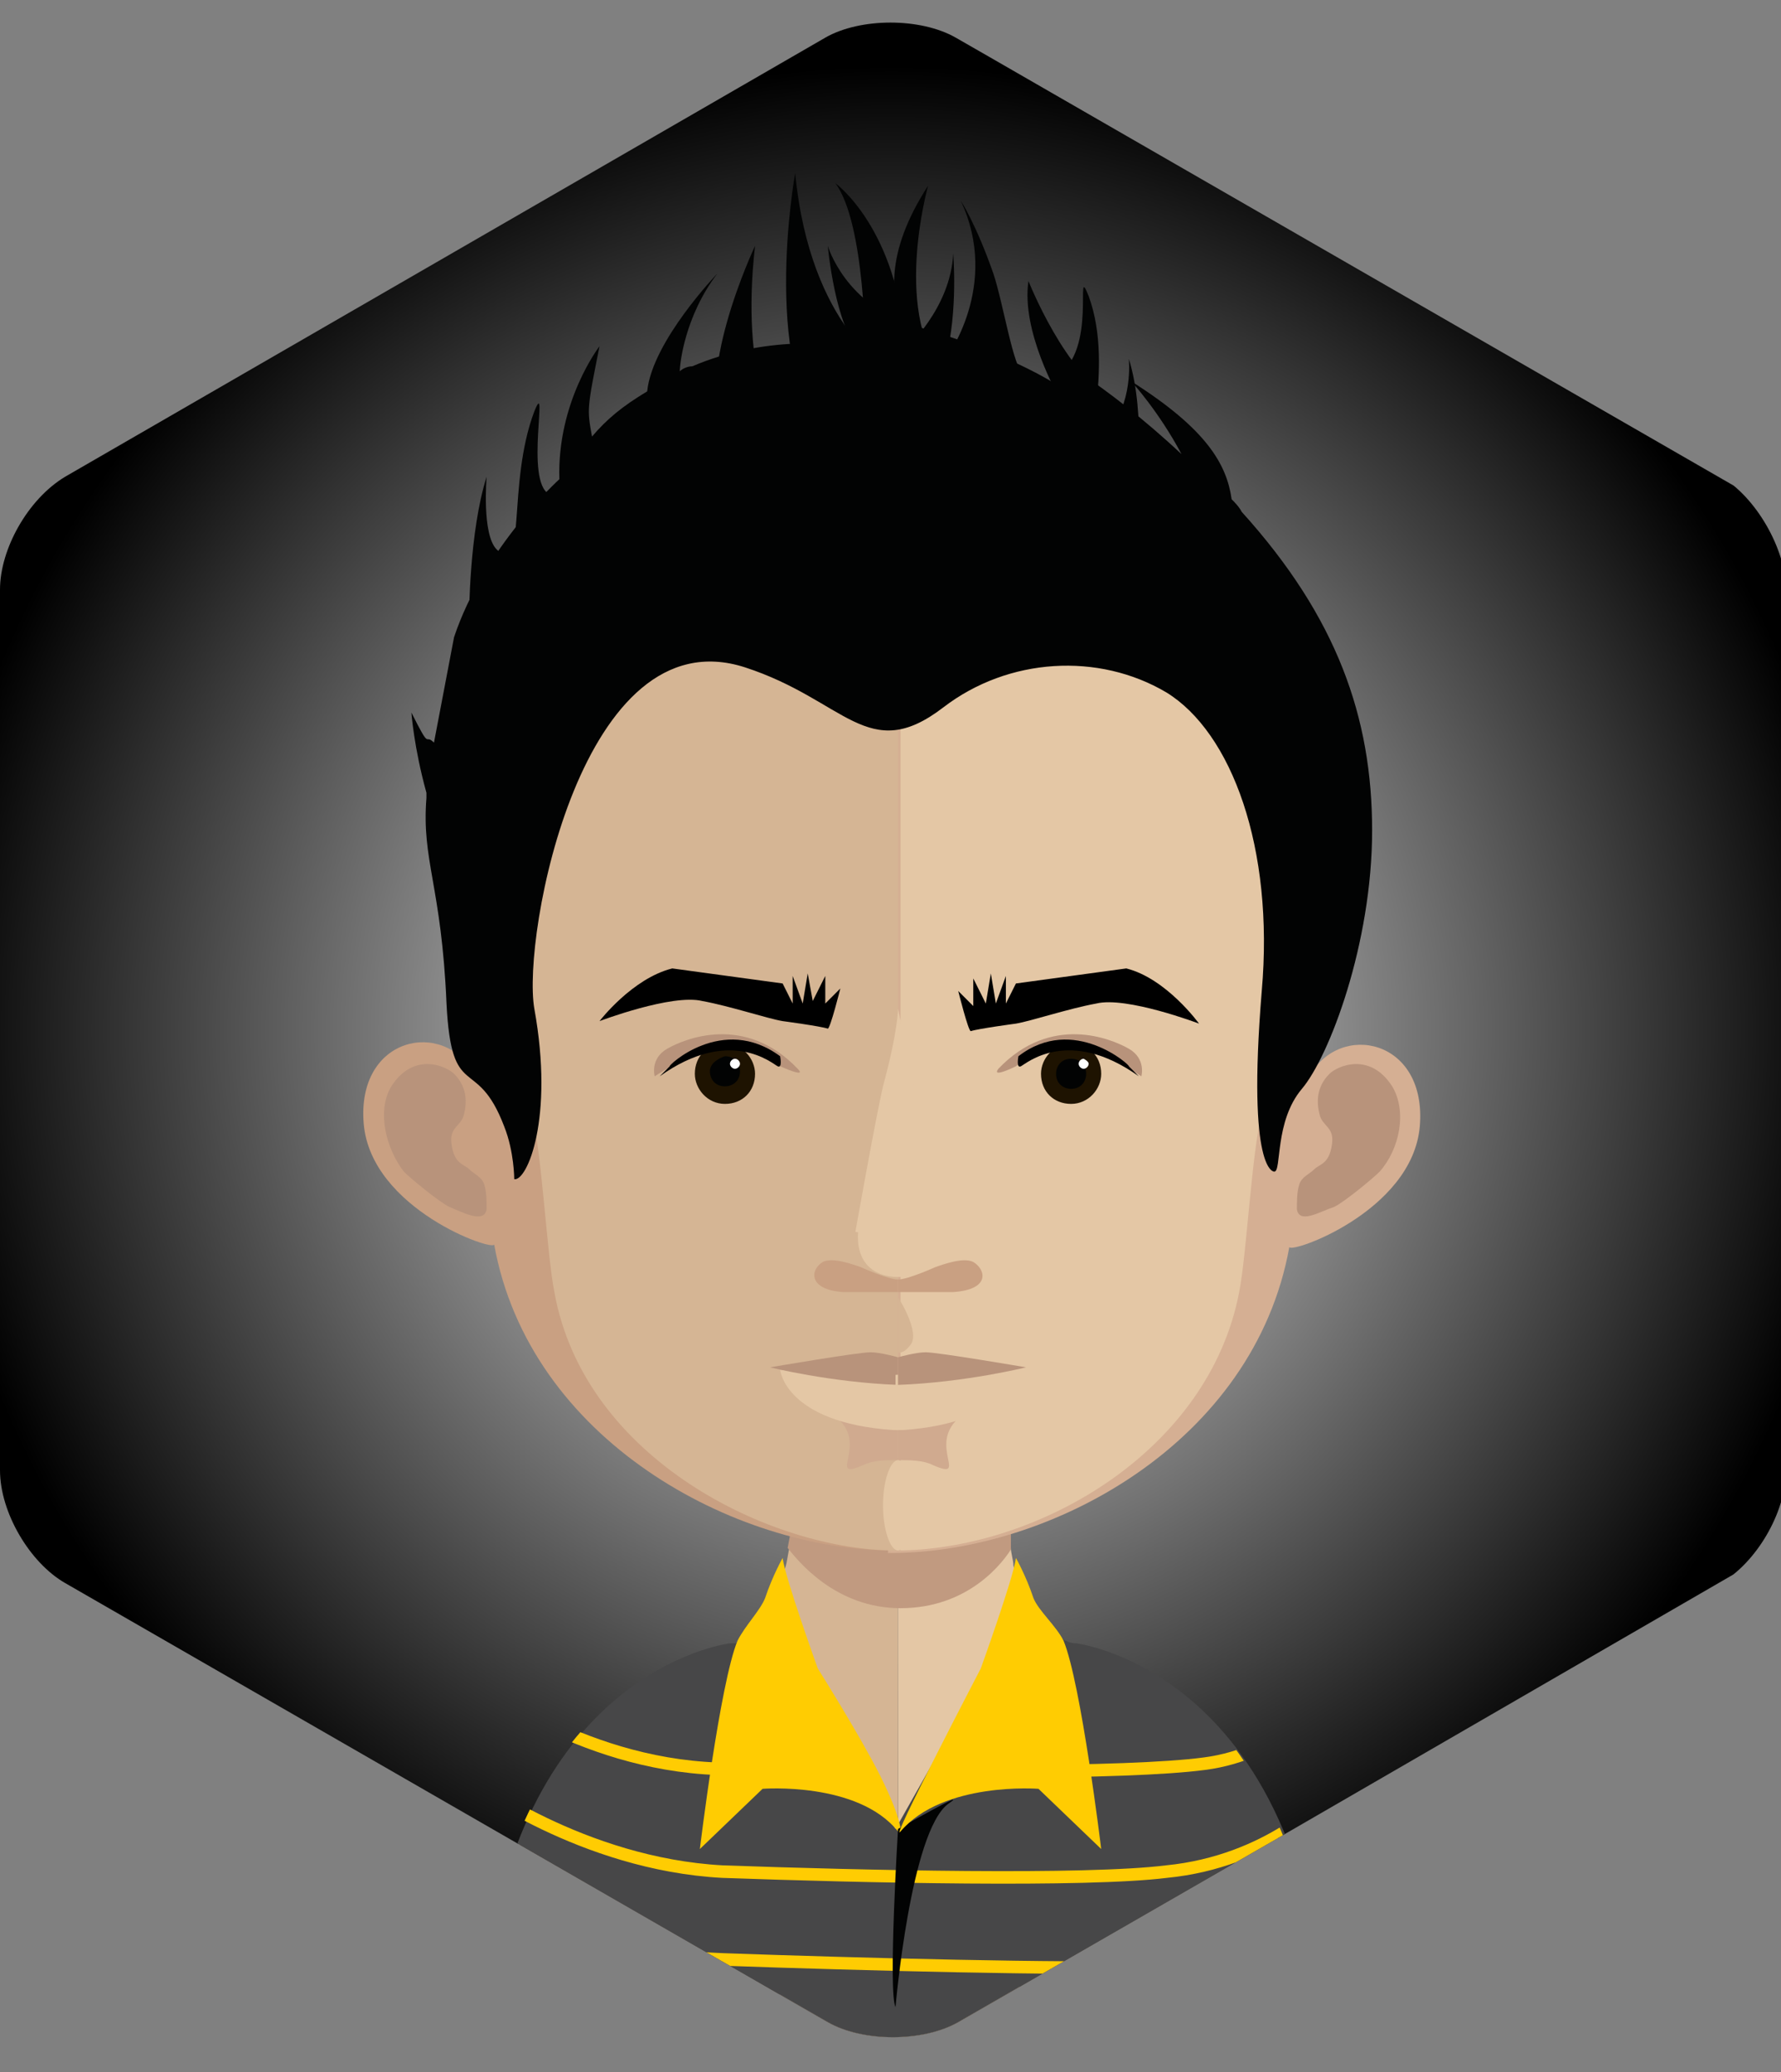 <svg version="1.1" id="wireframe" xmlns="http://www.w3.org/2000/svg" xmlns:xlink="http://www.w3.org/1999/xlink" x="0px" y="0px"
	viewBox="0 0 71 82.6" style="enable-background:new 0 0 71 82.6;" xml:space="preserve">
<rect x="0" y="0" width="71" height="82.6" fill="#808080" stroke="none"/>
<style type="text/css">
	.st0{clip-path:url(#SVGID_2_);fill:url(#SVGID_3_);}
	.st1{clip-path:url(#SVGID_2_);fill:#D5B594;}
	.st2{clip-path:url(#SVGID_2_);fill:#E4C7A5;}
	.st3{clip-path:url(#SVGID_2_);}
	.st4{clip-path:url(#SVGID_5_);fill:#C19A80;}
	.st5{clip-path:url(#SVGID_2_);fill:#C9A082;}
	.st6{clip-path:url(#SVGID_2_);fill:#B8937B;}
	.st7{clip-path:url(#SVGID_2_);fill:#D5AF93;}
	.st8{clip-path:url(#SVGID_2_);fill:#020303;}
	.st9{fill:#C9A082;}
	.st10{fill:#1E1301;}
	.st11{fill:#D0AA8F;}
	.st12{fill:#E4C7A5;}
	.st13{fill:#B8937B;}
	.st14{clip-path:url(#SVGID_2_);fill:#474748;}
	.st15{clip-path:url(#SVGID_2_);fill:#FFCC02;}
	.st16{clip-path:url(#SVGID_7_);fill:none;stroke:#FFCC02;stroke-width:0.5;stroke-miterlimit:10;}
	.st17{clip-path:url(#SVGID_2_);fill:#FFFFFF;}
</style>
<g>
	<defs>
		<path id="SVGID_1_" d="M38.1,1.5c-1.4-0.8-3.8-0.8-5.2,0L2.6,19C1.1,19.9,0,21.9,0,23.5v35.1c0,1.7,1.2,3.7,2.6,4.5l30.4,17.5
			c1.4,0.8,3.8,0.8,5.2,0l30.4-17.5c1.4-0.8,2.6-2.8,2.6-4.5V23.5c0-1.6-1.2-3.7-2.6-4.5L38.1,1.5z"/>
	</defs>
	<clipPath id="SVGID_2_">
		<use xlink:href="#SVGID_1_"  style="overflow:visible;"/>
	</clipPath>
	<radialGradient id="SVGID_3_" cx="35.547" cy="41.077" r="38.445" gradientUnits="userSpaceOnUse">
		<stop  offset="1.227219e-03" style="stop-color:#FFFFFF"/>
		<stop  offset="1" style="stop-color:#000000"/>
	</radialGradient>
	<polygon class="st0" points="35.5,0 0,20.5 0,61.6 35.5,82.2 71.1,61.6 71.1,20.5 	"/>
	<path class="st1" d="M35.8,53.3v29.9H19.5c-0.3-0.1-0.4-0.2-0.4-0.2c0-12.3,5.9-15.9,8.7-16.9c0.8-0.3,1.4-0.4,1.4-0.4
		c1,0,1.6-1.3,2.1-3.2c0.1-0.3,0.1-0.6,0.2-0.9c0.1-0.5,0.2-1.1,0.2-1.7c0-0.4,0.1-0.7,0.1-1.1c0.1-1.8,0.2-3.8,0.2-5.7
		C31.8,53.1,34,53.3,35.8,53.3"/>
	<path class="st2" d="M52.6,83c0,0-0.1,0.1-0.4,0.2H35.8V53.3h0c1.8,0,4-0.2,4-0.2c0,1.9,0,3.8,0.2,5.7c0,0.4,0.1,0.7,0.1,1.1
		c0.1,0.6,0.1,1.2,0.2,1.8v0c0,0.2,0.1,0.5,0.1,0.7c0.4,2,1.1,3.4,2.1,3.4c0,0,0.8,0.1,2.1,0.6C47.6,67.7,52.6,71.7,52.6,83"/>
	<g class="st3">
		<defs>
			<rect id="SVGID_4_" x="31.3" y="58.8" width="9" height="5.3"/>
		</defs>
		<clipPath id="SVGID_5_">
			<use xlink:href="#SVGID_4_"  style="overflow:visible;"/>
		</clipPath>
		<path class="st4" d="M40.4,61.6L40.4,61.6c-0.4,0.7-1.8,2.5-4.5,2.5h0c-2.6,0-4.1-1.9-4.5-2.4c0.1-0.5,0.2-1.1,0.2-1.7
			c0-0.4,0.1-0.7,0.1-1.1c1.3,0.3,2.6,0.5,4.1,0.5h0c1.5,0,2.9-0.2,4.2-0.6c0,0.4,0.1,0.7,0.1,1.1C40.2,60.5,40.3,61.1,40.4,61.6"/>
	</g>
	<path class="st5" d="M35.5,19c-17.3,0-17.4,14.4-16.6,23.8c-1.2-2.2-4.7-1.5-4.4,2c0.3,3.4,5.2,5.1,5.2,4.8
		c1.4,7.8,9.6,12.2,15.9,12.2c0,0,0.1,0,0.1,0V19C35.6,19,35.6,19,35.5,19"/>
	<path class="st6" d="M15.6,43.3c0.9-1.4,2.2-0.8,2.5-0.5c0.3,0.3,0.6,0.8,0.4,1.6c-0.1,0.5-0.6,0.5-0.5,1.2c0.1,0.8,0.5,0.8,0.7,1
		c0.2,0.2,0.5,0.3,0.6,0.6c0.1,0.3,0.1,0.7,0.1,1c-0.1,0.6-1,0.1-1.5-0.1c-0.4-0.2-1.5-1.1-1.8-1.4C15.4,45.8,15,44.3,15.6,43.3"/>
	<path class="st7" d="M35.6,19C52.9,19,53,33.4,52.2,42.9c1.2-2.2,4.7-1.5,4.4,2c-0.3,3.4-5.2,5.1-5.2,4.8
		c-1.4,7.8-9.5,12.2-15.9,12.2c0,0-0.1,0-0.1,0V19C35.5,19,35.6,19,35.6,19"/>
	<path class="st6" d="M55.5,43.3c-0.9-1.4-2.2-0.8-2.5-0.5c-0.3,0.3-0.6,0.8-0.4,1.6c0.1,0.5,0.6,0.5,0.5,1.2
		c-0.1,0.8-0.5,0.8-0.7,1c-0.2,0.2-0.5,0.3-0.6,0.6c-0.1,0.3-0.1,0.7-0.1,1c0.1,0.6,0.9,0.1,1.5-0.1c0.4-0.2,1.5-1.1,1.8-1.4
		C55.8,45.8,56.1,44.3,55.5,43.3"/>
	<path class="st1" d="M35.7,23.1c-5.7,0-9.9,1.6-12.4,4.9c-3.5,4.5-3.4,11.5-2.1,16.4c0.4,1.5,0.6,5.6,0.9,7.1
		c1.2,6.7,8.7,10.3,13.6,10.3c0,0,0.1,0,0.1,0V23.1C35.8,23.1,35.8,23.1,35.7,23.1"/>
	<path class="st2" d="M48.1,28c-2.5-3.2-6.6-4.9-12.2-4.9v38.7c5.6-0.1,12.3-4,13.5-10.3c0.3-1.5,0.5-5.6,0.9-7.1
		C51.5,39.5,51.6,32.5,48.1,28"/>
	<path class="st8" d="M19.3,24.2"/>
	<path class="st8" d="M22.3,19.1c-0.1-3.1,1.6-5.3,1.6-5.3c-0.5,2.5-0.5,2.5-0.3,3.6c0.6-0.7,1.2-1.2,2.2-1.8c0.2-2,2.8-4.7,2.8-4.7
		c-1.3,1.7-1.5,3.6-1.5,3.9c0.1-0.1,0.3-0.2,0.5-0.2c2.8-1.2,5.8-1,6.7-0.6c-1-0.9-1.3-4.2-1.3-4.2s0.7,2.4,3.5,3.2
		c2.8,0.8,5.1,1.9,6,2.6l-1-1.7c0,0,2.5,1.3,5.6,4.2c-0.9-1.7-2-2.9-2-2.9c3,1.9,3.8,3.3,4,4.7c0.1,0.1,0.3,0.3,0.4,0.5
		c3.8,4.2,5.2,8.2,5.2,12.7c0,4.5-1.7,9-2.8,10.3c-1.1,1.3-0.8,3.3-1.1,3.3c0,0-1.1,0.1-0.5-7.2c0.5-5.7-1.2-10.3-3.8-11.9
		c-2.7-1.6-6.3-1.4-8.9,0.6c-3,2.3-3.9-0.3-7.9-1.6c-6.5-2.1-8.9,10.7-8.4,13.6c0.8,4.4-0.3,6.9-0.8,6.8c0,0,0-1.1-0.4-2.1
		C19,42,18,44,17.8,40c-0.2-4.7-1-5.7-0.8-8.2c0-0.1,0-0.2,0-0.2c-0.5-1.8-0.6-3.2-0.6-3.2c0.8,1.6,0.5,0.8,0.9,1.2
		c0.4-2.1,0.8-4.2,0.8-4.2C19.3,21.8,22.3,19.1,22.3,19.1z"/>
	<path class="st8" d="M31.7,6.9c0,0-1.5,8.2,1.6,11.1c3.1,2.9,2.2-3.2,2.2-3.2S32.3,13.1,31.7,6.9z"/>
	<path class="st8" d="M18.7,24.6c0,0,0-3.4,0.7-5.6c0,0-0.2,2.3,0.4,2.9c1.2,1.2,0.4-2.6,1.5-5.5c0.6-1.5-0.4,2.8,0.6,3.3"/>
	<path class="st8" d="M45.3,19.8c0,0,0.4-3.3-0.3-5.5c0,0,0.2,1.8-0.9,3c-1.2,1.2,0.4-2.5-0.7-5.5c-0.6-1.5,0.4,2.2-1.3,3.2"/>
	<path class="st8" d="M34.5,14.1c0,0,0-5.2-1.2-6.8c0,0,2.5,1.8,2.8,6.6c0,0,1.8-1.6,1.9-3.8c0,0,0.2,2.3-0.3,4.2
		c0,0,2.2-2.9,0.6-6.3c0,0,0.6,0.9,1.3,2.9c0.4,1.2,0.8,3.8,1.2,4"/>
	<path class="st8" d="M30.1,9.8c0,0-2.6,5.5-1.1,7.6l2-0.3C31,17.2,29.5,15.1,30.1,9.8z"/>
	<path class="st8" d="M42.2,15.8c0,0-1.5-2.6-1.2-4.6c0,0,1.5,3.8,3.4,4.7"/>
	<path class="st8" d="M37,7.4c0,0-1.5,5.3,0.8,7.7C37.9,15,33.5,12.8,37,7.4z"/>
	<g class="st3">
		<g>
			<g>
				<path class="st9" d="M32.8,50.3c0.4-0.2,1.2,0.1,1.5,0.2c0,0,1.1,0.5,1.5,0.5v0.5h-2.2l0,0C32.2,51.4,32.3,50.6,32.8,50.3z"/>
				<path class="st10" d="M27.7,42.8c0,0.6,0.5,1.2,1.2,1.2s1.2-0.5,1.2-1.2c0-0.6-0.5-1.2-1.2-1.2S27.7,42.1,27.7,42.8z"/>
				<path class="st11" d="M35.8,58.2c-0.5,0-1,0-1.4,0.2c-1.6,0.7,0.6-1.1-1.5-2.2c-1.2-0.6,1-0.4,2.9-0.1V58.2z"/>
				<path class="st12" d="M35.8,57c0,0-0.2,0-0.2,0c-4.3-0.3-4.5-2.4-4.5-2.4l4.8,0.2V57z"/>
				<path class="st13" d="M35.8,54.1c0,0-0.7-0.2-1.1-0.2c-0.5,0-4,0.6-4,0.6s2.4,0.6,5.1,0.7"/>
				<path class="st13" d="M31.1,42.5c0,0-1.2-1-2.6-0.7c-1.4,0.4-2.4,1.1-2.4,1.1s-0.2-0.7,0.5-1.1c0.7-0.4,3.1-1.4,5.2,0.8
					C32.2,43,31.1,42.5,31.1,42.5z"/>
				<path d="M26.8,38.6l4.4,0.6l0.4,0.8l0-1.1L32,40l0.2-1.2l0.2,1.1l0.5-1l0,1.1l0.6-0.6c0,0-0.4,1.6-0.5,1.6
					c-0.3-0.1-1.8-0.3-1.8-0.3c-0.6-0.1-2.1-0.6-3.2-0.8c-1.2-0.3-4.1,0.8-4.1,0.8S25.2,39,26.8,38.6z"/>
				<path d="M31.1,42.1c0,0,0.1,0.5-0.1,0.4c-0.2-0.1-1.9-1.6-4.7,0.4l0.4-0.4C26.6,42.5,28.8,40.4,31.1,42.1z"/>
			</g>
		</g>
		<g>
			<g>
				<path class="st9" d="M38.8,50.3c-0.4-0.2-1.2,0.1-1.5,0.2c0,0-1.1,0.5-1.5,0.5v0.5H38l0,0C39.5,51.4,39.3,50.6,38.8,50.3z"/>
				<path class="st10" d="M43.9,42.8c0,0.6-0.5,1.2-1.2,1.2s-1.2-0.5-1.2-1.2c0-0.6,0.5-1.2,1.2-1.2S43.9,42.1,43.9,42.8z"/>
				<path class="st11" d="M35.8,58.2c0.5,0,1,0,1.4,0.2c1.6,0.7-0.6-1.1,1.5-2.2c1.2-0.6-1-0.4-2.9-0.1V58.2z"/>
				<path class="st12" d="M35.8,57c0,0,0.2,0,0.2,0c4.3-0.3,4.5-2.4,4.5-2.4l-4.8,0.2V57z"/>
				<path class="st13" d="M35.8,54.1c0,0,0.7-0.2,1.1-0.2c0.5,0,4,0.6,4,0.6s-2.4,0.6-5.1,0.7"/>
				<path class="st13" d="M40.5,42.5c0,0,1.2-1,2.6-0.7c1.4,0.4,2.4,1.1,2.4,1.1s0.2-0.7-0.5-1.1c-0.7-0.4-3.1-1.4-5.2,0.8
					C39.5,43,40.5,42.5,40.5,42.5z"/>
				<path d="M44.9,38.6l-4.4,0.6L40.1,40l0-1.1L39.7,40l-0.2-1.2L39.3,40l-0.5-1l0,1.1l-0.6-0.6c0,0,0.4,1.6,0.5,1.6
					c0.3-0.1,1.8-0.3,1.8-0.3c0.6-0.1,2.1-0.6,3.2-0.8c1.2-0.3,4.1,0.8,4.1,0.8S46.5,39,44.9,38.6z"/>
				<path d="M40.6,42.1c0,0-0.1,0.5,0.1,0.4c0.2-0.1,1.9-1.6,4.7,0.4l-0.4-0.4C45.1,42.5,42.8,40.4,40.6,42.1z"/>
			</g>
		</g>
	</g>
	<path class="st14" d="M52.5,83c0,0-0.1,0-0.4,8.7H19.6C19.3,83,19.2,83,19.2,83c0-2,0.1-3.7,0.4-5.3c1.9-11.1,9.5-12,9.5-12h0.1
		c0.1,0,0.1,0,0.2-0.1c0.7-0.2,1.3,0.3,1.6-1.2l4.7,8.5l4.8-8.5c0.3,1.4,0.8,0.8,1.4,1.1c0.1,0,0.1,0.1,0.2,0.1
		c0.1,0,0.2,0.1,0.4,0.1C42.6,65.7,52.5,66.9,52.5,83"/>
	<path class="st14" d="M29.4,65.5c-0.1,0-0.1,0-0.2,0h-0.1c0,0-7.7,0.9-9.6,12.2C19.2,79.2,19,81,19,83c0,0,0.1,0.1,0.4,0.2h11.7
		L31,64.3C30.6,65.8,30.1,65.3,29.4,65.5"/>
	<path class="st14" d="M52.9,83c0-16.3-10-17.5-10-17.5c-0.1,0-0.2,0-0.4-0.1c-0.1,0-0.1-0.1-0.2-0.1c-0.6-0.4-1.1,0.3-1.5-1.1
		l-0.2,18.9h11.9C52.7,83,52.9,83,52.9,83"/>
	<path class="st15" d="M32.6,66.5c0,0-1.3-3.6-1.4-4.4c0,0-0.4,0.7-0.7,1.6c-0.2,0.5-0.8,1.1-1.1,1.7c-0.7,1.7-1.5,8.3-1.5,8.3
		l2.5-2.4c0,0,3.8-0.3,5.4,1.7c0.2,0.3,0.2-0.4-0.7-2.2C34.3,69.2,32.6,66.5,32.6,66.5"/>
	<g class="st3">
		<defs>
			<path id="SVGID_6_" d="M19,83c0,0-0.6-10.2,5.5-15.3L45.9,68l2.6,0.8c0,0,3.9,3.8,4.3,12.2l-3.1,1.6L19,83z"/>
		</defs>
		<clipPath id="SVGID_7_">
			<use xlink:href="#SVGID_6_"  style="overflow:visible;"/>
		</clipPath>
		<path class="st16" d="M18.9,79c0,0,4.4,2.5,10,2.7c5.6,0.2,13.4,0.1,16.6-0.1c6.3-0.3,7.5-2,7.5-2"/>
		<path class="st16" d="M18.8,71c0,0,4.4,3.3,10,3.6c5.6,0.2,14.5,0.4,17.7,0c4.1-0.4,6.4-2.9,6.4-2.9"/>
		<path class="st16" d="M40.2,70.6c3.3,0,6.3-0.1,7.8-0.3c3.2-0.4,5-2.8,5-2.8"/>
		<path class="st16" d="M18.8,66.9c0,0,4.2,3.4,9.8,3.6c1,0,2.4-0.8,3.6-0.8"/>
		<path class="st16" d="M18.9,75c0,0,4.2,2.9,9.9,3.1c5.6,0.2,13.7,0.4,16.9,0.3c4.7-0.1,7.4-2.7,7.4-2.7"/>
	</g>
	<path class="st8" d="M35.8,72.9c0,0-0.4,6.5-0.1,7.1c0,0,0.6-7,2.1-8.1C38.8,71.2,35.8,72.9,35.8,72.9z"/>
	<path class="st15" d="M39.1,66.5c0,0,1.3-3.6,1.4-4.4c0,0,0.4,0.7,0.7,1.6c0.2,0.5,0.9,1.1,1.2,1.7c0.7,1.7,1.5,8.3,1.5,8.3
		l-2.5-2.4c0,0-3.8-0.3-5.5,1.7C35.4,73.6,39.1,66.5,39.1,66.5"/>
	<g class="st3">
		<path class="st12" d="M37.4,49.3c0,0.9-0.7,1.6-1.6,1.6c-0.9,0-1.6-0.5-1.6-1.6c0-0.9,0.7-1.6,1.6-1.6
			C36.7,47.7,37.4,48.4,37.4,49.3z"/>
	</g>
	<g class="st3">
		<path class="st12" d="M35.8,40.2c0,0,0,0.9-0.6,3.1c-0.3,1.3-1.1,5.8-1.1,5.8l3.7,0.8"/>
	</g>
	<path class="st1" d="M35.8,51.7c0,0,0.9,1.4,0.5,1.9c-0.3,0.4-0.5,0.3-0.5,0.3L35.8,51.7L35.8,51.7z"/>
	<path class="st2" d="M35.2,60c0,1,0.3,1.8,0.6,1.8c0.3,0,0.6-0.8,0.6-1.8s-0.3-1.8-0.6-1.8C35.5,58.2,35.2,59,35.2,60z"/>
	<path class="st8" d="M28.3,42.7c0,0.3,0.2,0.6,0.6,0.6c0.3,0,0.6-0.2,0.6-0.6c0-0.3-0.2-0.6-0.6-0.6C28.6,42.2,28.3,42.4,28.3,42.7
		z"/>
	<path class="st17" d="M29.1,42.4c0,0.1,0.1,0.2,0.2,0.2s0.2-0.1,0.2-0.2c0-0.1-0.1-0.2-0.2-0.2S29.1,42.3,29.1,42.4z"/>
	<path class="st8" d="M43.3,42.8c0,0.3-0.2,0.6-0.6,0.6c-0.3,0-0.6-0.2-0.6-0.6c0-0.3,0.2-0.6,0.6-0.6
		C43.1,42.2,43.3,42.5,43.3,42.8z"/>
	<path class="st17" d="M43.4,42.4c0,0.1-0.1,0.2-0.2,0.2c-0.1,0-0.2-0.1-0.2-0.2c0-0.1,0.1-0.2,0.2-0.2
		C43.2,42.2,43.4,42.3,43.4,42.4z"/>
</g>
</svg>
